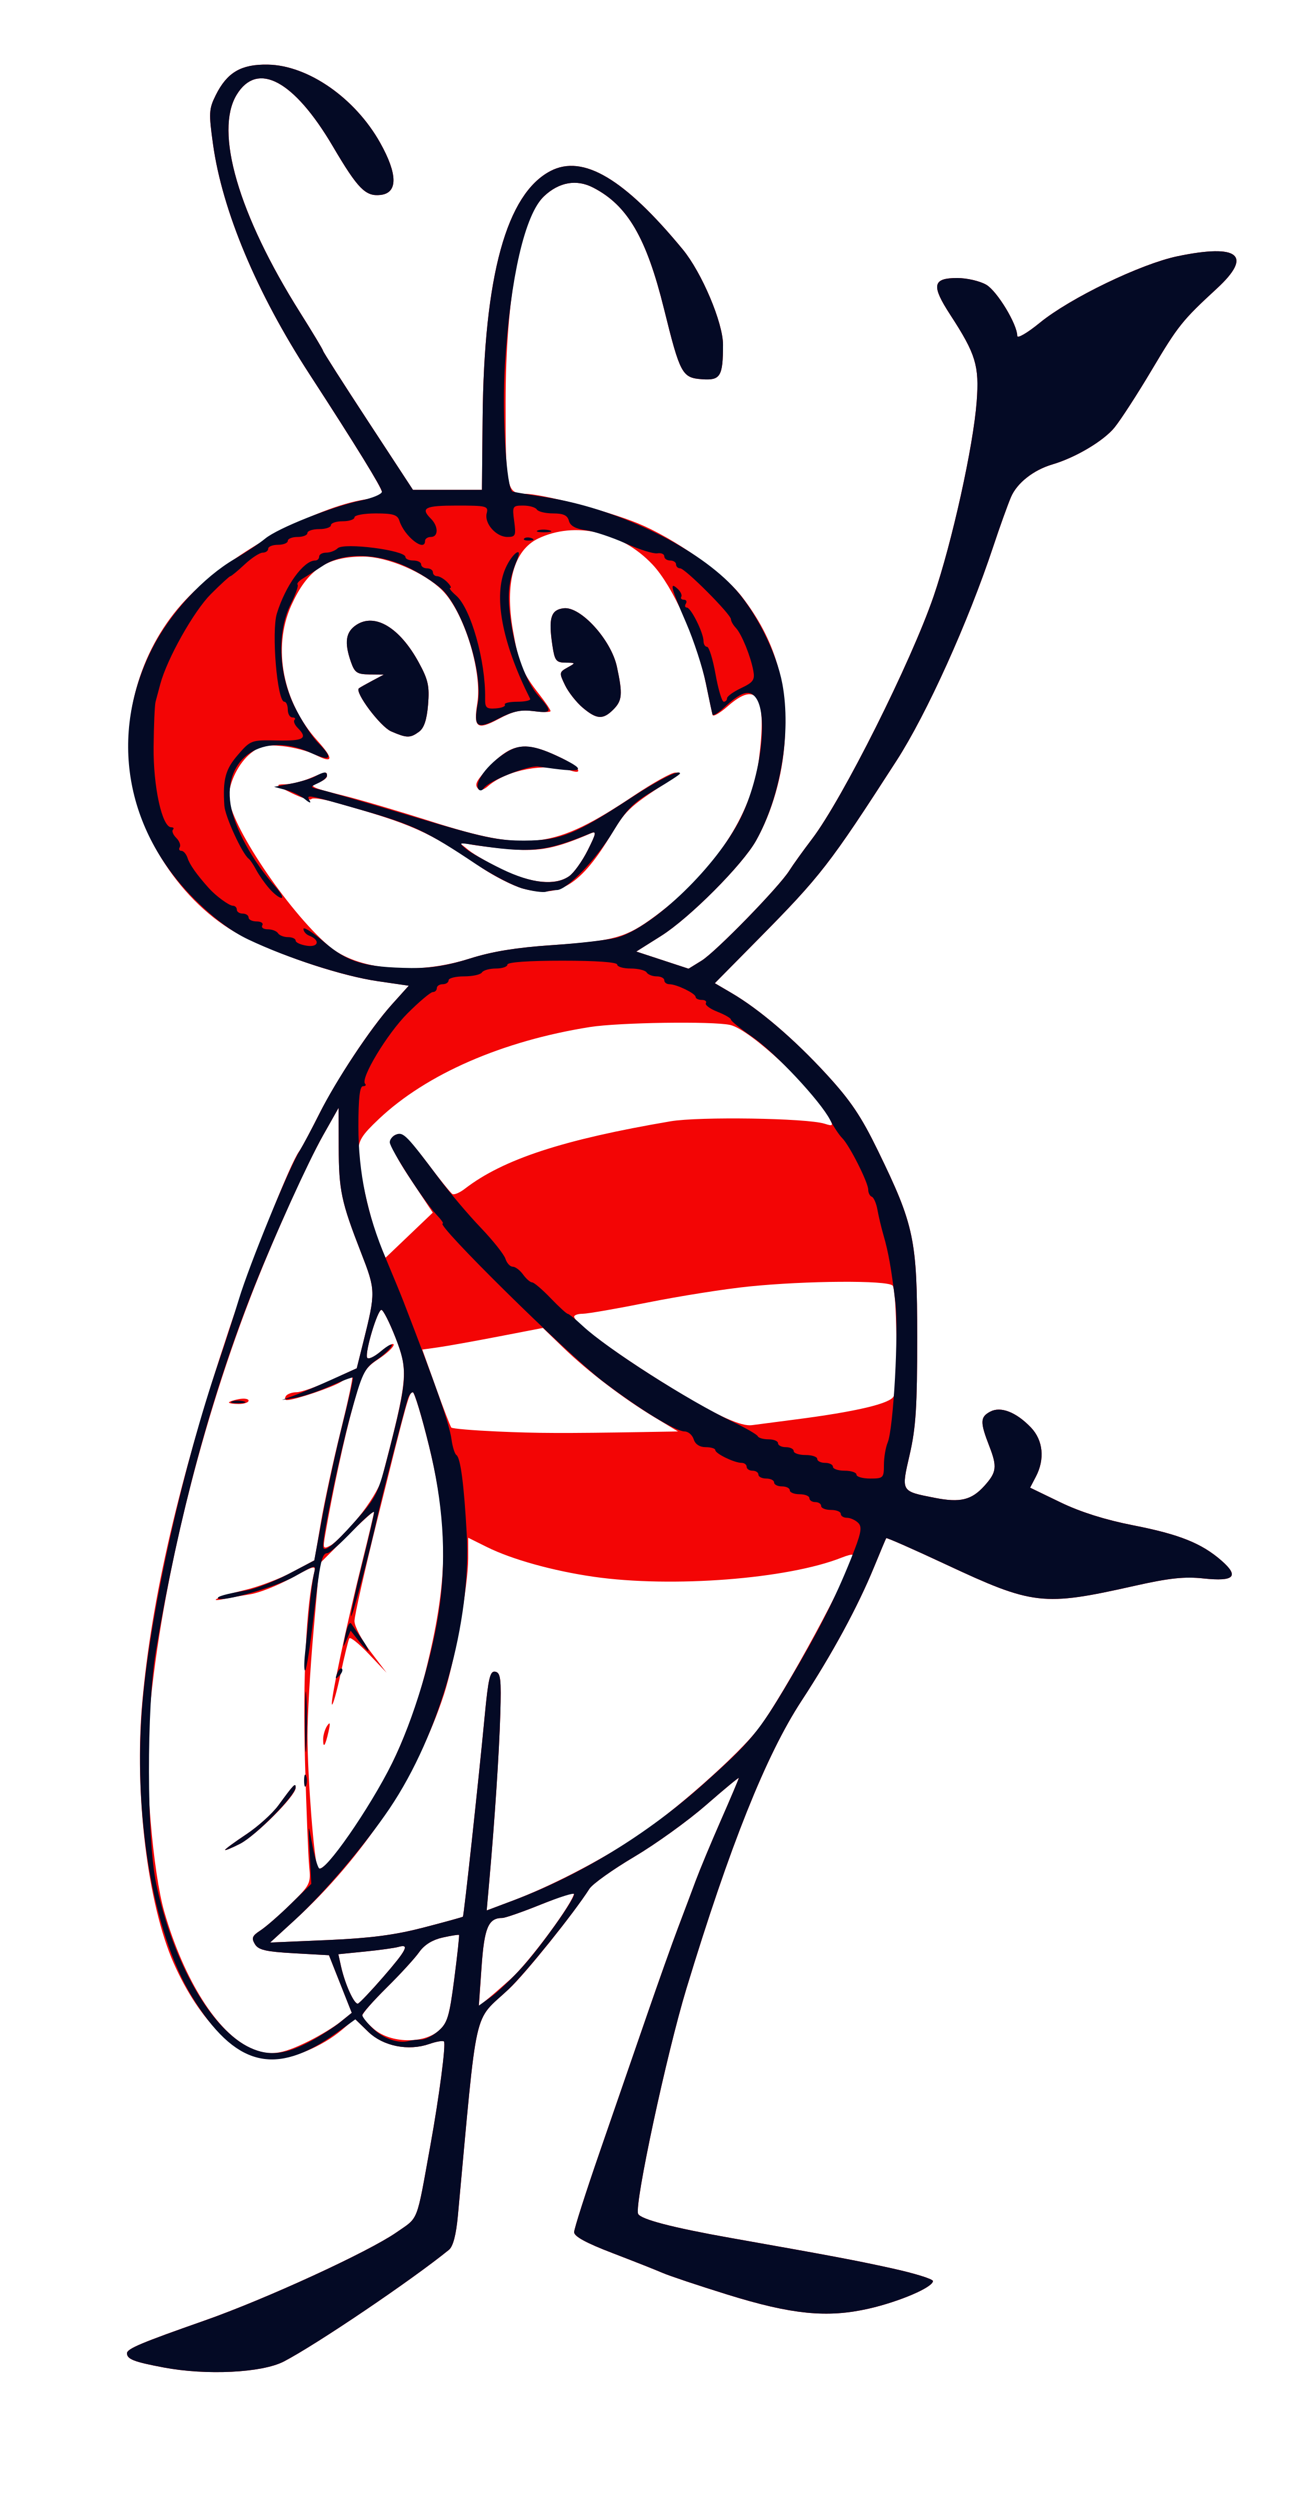 <?xml version="1.0" encoding="UTF-8" standalone="no"?>
<svg xmlns="http://www.w3.org/2000/svg" width="333" height="637" version="1.0">
  <g transform="translate(1.379 -4.136)">
    <path fill="#f30505" d="M40.331 607.572C32.756 606.141 31 605.46 31 603.954c0-1.148 3.593-2.662 19.783-8.337 15.526-5.442 41.783-17.501 48.916-22.465 5.764-4.012 5.025-2.12 8.653-22.152 2.273-12.553 4.024-25.957 3.463-26.518-.27-.27-1.946.016-3.723.635-5.371 1.872-11.773.584-15.619-3.143l-3.355-3.252-3.309 2.794c-5.046 4.26-12.711 7.463-17.888 7.474-8.596.018-18.442-9.611-25.009-24.455-6.672-15.084-10.075-43.247-8.024-66.413 2.355-26.599 9.377-56.775 22.135-95.122 6.118-18.388 15.709-42.72 17.92-45.46.461-.572 2.532-4.415 4.6-8.54 4.784-9.539 13.361-22.565 18.955-28.787l4.342-4.83-7.888-1.15c-9.19-1.339-23.354-5.994-33.803-11.108-15-7.341-27.252-24.968-29.336-42.208-2.006-16.593 3.679-33.438 15.168-44.947C58.018 144.915 79.007 133.41 91.75 131.433c2.337-.363 4.25-1.206 4.25-1.874 0-1.049-6.604-11.794-18.474-30.059C64.065 78.788 55.301 57.893 52.93 40.862c-1.099-7.895-1.04-8.965.684-12.435 2.904-5.847 6.477-7.946 13.315-7.821 10.264.188 22.259 8.542 28.634 19.941 4.486 8.022 4.521 12.772.098 13.278-3.837.439-5.795-1.551-12.156-12.358C73.602 24.638 64.255 19.613 58.973 28.277c-5.723 9.386.445 30.567 16.167 55.525C78.363 88.919 81 93.308 81 93.557c0 .249 5.157 8.325 11.461 17.948L103.922 129l8.789-0 8.789-0.0.177-18.25c.353-36.327 6.105-57.229 17.35-63.046 8.271-4.279 18.836 1.997 33.677 20.004C177.568 73.61 182.976 86.401 182.974 92c-.003 8.065-.658 9.144-5.347 8.801-5.093-.373-5.58-1.274-9.703-17.944-4.494-18.17-9.296-26.388-18.061-30.907-4.246-2.189-8.676-1.414-12.513 2.191-6.039 5.673-9.762 25.535-9.815 52.359-.043 21.907.287 23.5 4.874 23.5 4.361 0 20.944 4.315 28.709 7.47 9.328 3.79 22.009 12.714 26.691 18.783 8.435 10.933 11.786 22.245 10.884 36.747-.551 8.858-3.193 18.063-7.287 25.389-3.451 6.174-16.966 19.731-24.227 24.303l-6.321 3.98 6.665 2.188 6.665 2.188 3.319-2.051c3.627-2.242 19.767-18.802 22.371-22.954.892-1.423 3.499-5.052 5.792-8.065 7.777-10.217 25.26-45.108 31.004-61.876 4.688-13.685 10.124-38.25 10.976-49.602.687-9.147-.212-12.102-6.723-22.106C236.032 76.874 236.387 75 242.703 75c2.469 0 5.807.779 7.419 1.731C252.891 78.367 258 86.81 258 89.751c0 .757 2.545-.723 5.75-3.343 7.709-6.304 25.809-15.038 35.175-16.973 15.561-3.216 19.167-.232 9.965 8.246-8.819 8.125-9.888 9.463-16.6 20.759-3.575 6.017-7.83 12.594-9.456 14.618-2.744 3.414-9.944 7.705-15.834 9.436-4.86 1.429-9.074 4.748-10.607 8.356-.853 2.008-2.895 7.701-4.537 12.651-6.381 19.232-16.917 42.551-24.625 54.5-17.154 26.592-19.257 29.306-35.367 45.621l-10.981 11.121 4.309 2.528c7.093 4.162 15.926 11.722 24.147 20.669 6.155 6.698 8.864 10.719 13.139 19.5 9.25 19.001 9.998 22.556 10.008 47.562.007 17.61-.338 23.009-1.903 29.84-2.201 9.607-2.347 9.356 6.431 11.083 6.449 1.269 9.335.567 12.608-3.067 3.123-3.466 3.292-4.852 1.237-10.143-2.371-6.103-2.337-7.387.231-8.762 2.675-1.432 6.627.101 10.392 4.03 3.116 3.252 3.598 8.077 1.255 12.55l-1.463 2.792 7.739 3.742c5.109 2.471 11.43 4.464 18.601 5.865 11.703 2.286 17.386 4.56 22.454 8.986 4.607 4.022 3.249 5.384-4.535 4.551-4.908-.526-8.747-.114-17.74 1.904-23.262 5.218-25.72 4.935-48.148-5.552-8.169-3.82-14.945-6.804-15.058-6.632-.113.172-1.497 3.463-3.076 7.313-4.184 10.2-10.664 22.148-18.525 34.16-9.027 13.793-18.263 36.877-29.344 73.34-5.026 16.539-13.27 54.925-12.324 57.389.535 1.395 8.726 3.535 23.681 6.185 26.129 4.631 31.424 5.629 41 7.725 5.775 1.264 10.5 2.727 10.5 3.25 0 1.583-8.545 5.25-16.396 7.035-10.571 2.404-19.61 1.503-35.992-3.587-7.363-2.288-14.788-4.769-16.5-5.512-1.712-.744-7.5-3.033-12.862-5.087-6.67-2.555-9.746-4.234-9.739-5.316.006-.87 2.968-10.131 6.581-20.581 3.613-10.45 8.974-25.975 11.913-34.5 2.939-8.525 6.54-18.65 8.002-22.5 1.462-3.85 3.492-9.25 4.512-12 1.02-2.75 3.907-9.678 6.417-15.395C184.947 462.388 187 457.534 187 457.319c0-.216-3.755 2.887-8.344 6.895-4.589 4.008-12.842 9.951-18.341 13.208-5.499 3.257-10.631 6.914-11.406 8.128-4.112 6.441-16.231 21.539-20.506 25.547-9.289 8.708-7.94 2.727-13.033 57.797-.453 4.896-1.222 7.832-2.277 8.69-9.461 7.695-33.82 24.166-42.093 28.461-5.57 2.892-19.719 3.596-30.669 1.528zM77.5 524.316c2.75-1.37 6.308-3.537 7.906-4.816l2.906-2.324-2.907-7.338L82.499 502.5l-8.895-.5c-7.241-.407-9.101-.843-9.999-2.343-.913-1.524-.671-2.123 1.396-3.458 1.375-.888 4.843-3.908 7.706-6.711 4.991-4.885 5.187-5.279 4.756-9.542-.248-2.445-.735-14.657-1.082-27.137-.576-20.672.342-39.739 2.292-47.607.55-2.218.351-2.178-5.801 1.178C69.367 408.293 64.7 410.14 62.5 410.486c-2.2.346-5.124.865-6.498 1.153-5.317 1.115-.868-.847 5.053-2.229 3.442-.803 8.842-2.837 11.999-4.52l5.74-3.059 1.654-9.666c.909-5.316 3.163-15.741 5.007-23.166 1.844-7.425 3.186-13.673 2.981-13.885-.205-.212-1.434.31-2.731 1.16C83.529 357.7 73.79 361 71.759 361c-.483 0-.599-.45-.259-1 .34-.55 1.568-1 2.729-1 1.161 0 5.091-1.373 8.733-3.052l6.622-3.052 1.67-6.698c3.185-12.775 3.176-13.139-.573-22.77-5.065-13.012-5.667-15.861-5.696-26.928l-.026-10-3.95 7c-4.424 7.84-13.073 27.129-18.607 41.5-13.512 35.087-23.249 75.868-25.907 108.5-1.023 12.558 1.11 37.912 4.04 48.021 5.033 17.369 13.516 30.767 21.91 34.605 4.728 2.162 7.834 1.788 15.056-1.81zM56 475.662c0-.208 2.436-1.996 5.413-3.973 2.977-1.977 6.665-5.303 8.195-7.392C73.623 458.817 74 458.436 74 459.86c0 2.019-10.135 12.168-14.243 14.264C57.691 475.178 56 475.87 56 475.662zm1-114.045c0-.211 1.125-.598 2.5-.861 1.375-.263 2.5-.09 2.5.383S60.875 362 59.5 362s-2.5-.173-2.5-.383zM110.458 521.75c2.247-1.967 2.748-3.63 3.992-13.231.782-6.039 1.326-11.077 1.208-11.195s-2.001.182-4.186.666c-2.59.574-4.66 1.859-5.949 3.695-1.087 1.548-4.8 5.604-8.25 9.014C93.823 514.11 91 517.332 91 517.861c0 .529 1.385 2.126 3.077 3.55 4.187 3.523 12.548 3.696 16.381.339zm-14.096-13.743c5.933-6.832 6.766-8.468 3.888-7.636-.963.278-4.811.814-8.553 1.19l-6.803.683.664 3.021c1.01 4.6 3.427 9.912 4.346 9.554.451-.176 3.357-3.241 6.458-6.812zm32.495.524C133.592 504.256 145 488.789 145 486.644c0-.268-3.818 1.052-8.486 2.934-4.667 1.882-9.081 3.422-9.809 3.422-3.562 0-4.594 2.439-5.292 12.5l-.693 10 2.39-1.969c1.314-1.083 3.9-3.333 5.747-5zm-22.252-13.083c5.41-1.406 9.932-2.651 10.048-2.767.25-.25 3.94-34.216 5.537-50.974.943-9.894 1.381-11.742 2.717-11.478 1.361.269 1.548 1.845 1.28 10.793-.298 9.973-1.414 26.887-2.824 42.773l-.647 7.295 6.659-2.507c9.356-3.522 21.74-9.894 31.125-16.015 9.53-6.216 26.554-21.275 31.615-27.966C198.487 436.179 216 403.83 216 400.484c0-.239-1.238.057-2.75.659-13.757 5.469-43.317 7.755-63.25 4.891-10.341-1.486-20.879-4.421-27.25-7.589l-4.75-2.362v5.284c0 6.851-3.473 26.325-6.176 34.634-6.658 20.465-20.619 41.586-37.991 57.474L67.5 499.266l14.634-.631c10.861-.469 17.17-1.29 24.471-3.187zm-16.129-27.589c7.243-10.677 13.264-24.247 16.574-37.359 5.832-23.097 6.067-37.017.976-57.75-1.857-7.562-3.73-13.75-4.163-13.75-.926 0-1.285 1.288-8.971 32.193C91.652 404.224 89 415.978 89 417.312c0 1.335 1.844 4.848 4.097 7.807L97.193 430.5l-4.526-4.769c-2.489-2.623-4.729-4.423-4.977-4-.248.423-1.247 4.489-2.219 9.037-.972 4.547-1.963 8.073-2.201 7.836-.509-.509 3.669-20.186 7.813-36.795C92.687 395.378 94 389.819 94 389.455c0-.364-3.134 2.472-6.964 6.302l-6.964 6.964-1.53 17.39c-.842 9.564-1.526 21.44-1.52 26.39.012 10.646 1.693 32.229 2.628 33.741.769 1.244 4.396-2.904 10.827-12.383zm-9.46-20.442c.008-1.054.472-2.592 1.03-3.417.741-1.095.834-.691.344 1.5-.822 3.677-1.395 4.475-1.374 1.917zm8.935-56.453c2.737-3.289 5.417-7.664 5.956-9.722 6.744-25.767 6.921-27.582 3.542-36.195C97.928 341.171 96.318 338 95.87 338c-.983 0-4.175 10.585-3.659 12.134.206.618 1.762-.081 3.577-1.609C97.555 347.038 99 346.306 99 346.897c0 .591-1.748 2.231-3.884 3.645-3.563 2.358-4.095 3.331-6.432 11.764-2.267 8.18-5.274 22.067-7.146 33.01-.618 3.612-.544 3.757 1.392 2.722 1.125-.602 4.284-3.785 7.021-7.074zM163 369.139l8.5-.144-5.919-3.569c-7.997-4.822-16.989-11.678-23.309-17.772l-5.228-5.041-11.272 2.176c-6.2 1.197-13.118 2.438-15.375 2.757l-4.103.581 3.474 9.687c1.91 5.328 3.681 9.912 3.934 10.187.253.275 5.487.725 11.629 1 10.48.469 16.857.493 37.668.139zm38-3.137c16.087-2.065 24.916-4.163 25.52-6.065 1.056-3.328.792-27.026-.314-28.132-1.38-1.38-22.122-1.238-36.706.251-6.05.618-17.543 2.433-25.54 4.033-7.997 1.6-15.535 2.91-16.75 2.91-1.215 0-2.202.338-2.192.75.042 1.735 12.662 10.844 26.982 19.475 9.849 5.936 15.679 8.533 18.337 8.167 1.19-.164 5.988-.789 10.663-1.389zm-97.551-61.08c-5.546-8.334-6.33-11.13-3.284-11.716 1.066-.205 3.633 2.331 7.321 7.231 3.124 4.151 6.04 7.769 6.48 8.041.44.272 1.865-.327 3.167-1.332 9.764-7.531 25.056-12.547 52.442-17.202 7.312-1.243 34.721-.818 39.289.609 2.236.698 2.294.609 1.085-1.658-3.909-7.325-19.982-22.35-25.147-23.507-4.456-.999-28.389-.641-35.801.535-22.266 3.533-41.631 11.967-53.75 23.409-4.452 4.203-5.249 5.505-5.243 8.562.008 4.245 3.211 18.055 5.385 23.22l1.522 3.615 6.029-5.754 6.029-5.754-5.523-8.299zM118.5 248.436c5.657-1.792 11.807-2.789 21-3.405 15.809-1.059 18.726-1.882 26.176-7.388 14.71-10.873 24.63-25.815 26.438-39.823 2.094-16.222-.311-20.366-7.934-13.673-1.971 1.73-3.703 2.743-3.848 2.25-.146-.493-.911-4.064-1.701-7.936-2.286-11.204-8.42-24.899-13.631-30.43-7.904-8.39-19.756-11.097-29.111-6.65-6.261 2.976-8.585 11.376-6.481 23.426 1.506 8.628 2.406 10.811 6.737 16.338 1.57 2.004 2.855 3.908 2.855 4.231 0 .323-1.913.334-4.25.026-3.368-.445-5.243-.028-9.035 2.01-5.458 2.932-6.405 2.231-5.395-3.992 1.315-8.104-3.385-23.279-8.923-28.811-4.593-4.588-14.013-8.605-20.178-8.606-9.331-.001-14.25 3.351-18.356 12.512-4.828 10.77-2.138 24.641 6.668 34.389 4.283 4.741 4.092 5.989-.55 3.588-1.763-.912-5.517-1.892-8.343-2.179-4.312-.437-5.599-.156-8.009 1.752C59.528 198.517 57 203.541 57 207.246c0 6.655 14.933 28.974 25.394 37.956 7.317 6.282 22.258 7.62 36.106 3.233zm13.5-17.814c-2.475-.657-7.256-3.069-10.624-5.36-13.742-9.346-17.448-10.996-37.345-16.624-3.008-.851-5.708-1.23-6-.842-.292.388-2.556-.289-5.031-1.504-4.12-2.023-4.265-2.213-1.718-2.251 1.53-.023 4.398-.716 6.372-1.541C81.879 200.735 82 200.719 82 201.933c0 .513-.934 1.229-2.075 1.591-2.905.922-2.168 1.324 6.206 3.38 4.053.995 14.12 3.96 22.37 6.587 24.835 7.91 31.373 7.079 51.803-6.587 4.855-3.248 9.586-5.878 10.512-5.846 1.48.052 1.457.203-.193 1.25-11.065 7.019-12.312 8.125-15.876 14.073-7.979 13.319-13.411 16.719-22.747 14.24zm11.74-3.153c1.202-.842 3.334-3.818 4.738-6.613 2.166-4.312 2.285-4.966.787-4.316-8.837 3.836-12.994 4.667-20.265 4.054-4.125-.348-8.85-.91-10.5-1.249l-3-.616 2.654 2.133c1.46 1.173 5.51 3.484 9 5.135 7.048 3.334 13.155 3.876 16.586 1.473zm-23.071-22.134c-1.119-1.119-.783-1.939 2.081-5.09 6.25-6.876 9.74-7.411 19-2.912 4.173 2.028 5.938 4.326 2.5 3.257-6.714-2.087-16.429-.251-21.331 4.032-.87.76-1.882 1.081-2.25.713zm-22.325-14.787c-2.757-1.2-9.34-9.984-8.215-10.962.204-.178 1.721-1.039 3.371-1.915l3-1.592-3.652-.04c-3.182-.035-3.793-.445-4.75-3.189-1.735-4.978-1.341-7.645 1.395-9.438 4.749-3.112 11.076.704 15.919 9.602 2.395 4.401 2.75 6.016 2.359 10.733-.32 3.863-1.022 5.963-2.307 6.902-2.263 1.655-3.111 1.643-7.121-.101zm48.871-6.021c-1.616-1.36-3.651-3.945-4.523-5.744-1.521-3.141-1.497-3.32.612-4.492 2.166-1.204 2.159-1.221-.493-1.256-2.398-.032-2.759-.505-3.34-4.379-1.049-6.998-.404-9.107 2.904-9.485 4.313-.493 12.078 8.053 13.549 14.911 1.501 7.001 1.364 8.63-.924 10.918-2.62 2.62-4.225 2.523-7.785-.473z"/>
    <path fill="#040a25" d="M40.331 607.572C32.756 606.141 31 605.46 31 603.954c0-1.148 3.593-2.662 19.783-8.337 15.526-5.442 41.783-17.501 48.916-22.465 5.764-4.012 5.025-2.12 8.653-22.152 2.273-12.553 4.024-25.957 3.463-26.518-.27-.27-1.946.016-3.723.635-5.335 1.86-11.775.582-15.561-3.087l-3.297-3.196-4.975 3.574C68.779 533.53 58.523 530.902 47.54 513c-10.073-16.418-15.148-46.993-12.533-75.5 2.153-23.469 10.357-59.932 19.464-86.5 1.414-4.125 3.689-11.185 5.057-15.69 2.705-8.912 12.558-32.989 15.473-37.81.997-1.65 3.273-5.925 5.057-9.5 4.286-8.59 13.038-21.777 18.441-27.787l4.342-4.83-7.888-1.15C86.254 252.966 72.04 248.393 62 243.631c-4.351-2.064-8.844-5.405-13.591-10.107-17.895-17.725-22.088-42.101-11.014-64.024 4.556-9.02 13.066-18.254 21.135-22.935 2.733-1.586 6.199-3.9 7.702-5.144 3.239-2.681 17.054-8.166 24.497-9.728C93.628 131.085 96 130.083 96 129.466c0-.969-6.843-12.069-18.474-29.966C64.065 78.788 55.301 57.893 52.93 40.862c-1.099-7.895-1.04-8.965.684-12.435 2.904-5.847 6.477-7.946 13.315-7.821 10.264.188 22.259 8.542 28.634 19.941 4.486 8.022 4.521 12.772.098 13.278-3.837.439-5.795-1.551-12.156-12.358C73.602 24.638 64.255 19.613 58.973 28.277c-5.723 9.386.445 30.567 16.167 55.525C78.363 88.919 81 93.308 81 93.557c0 .249 5.157 8.325 11.461 17.948L103.922 129l8.789-0 8.789-0.0.177-18.25c.353-36.327 6.105-57.229 17.35-63.046 8.271-4.279 18.836 1.997 33.677 20.004C177.568 73.61 182.976 86.401 182.974 92c-.003 8.065-.658 9.144-5.347 8.801-5.093-.373-5.58-1.274-9.703-17.944-4.494-18.17-9.296-26.388-18.061-30.907-4.246-2.189-8.676-1.414-12.513 2.191-4.88 4.584-8.63 20.785-10.002 43.205-.774 12.645.414 31.678 2.003 32.1.632.168 4.393.807 8.357 1.419 17.711 2.738 37.592 12.161 47.589 22.557 5.751 5.981 11.304 16.843 12.821 25.079 2.287 12.42-.45 28.688-6.711 39.889-3.451 6.174-16.966 19.731-24.227 24.303l-6.321 3.98 6.665 2.188 6.665 2.188 3.319-2.051c3.627-2.242 19.767-18.802 22.371-22.954.892-1.423 3.499-5.052 5.792-8.065 7.777-10.217 25.26-45.108 31.004-61.876 4.688-13.685 10.124-38.25 10.976-49.602.687-9.147-.212-12.102-6.723-22.106C236.032 76.874 236.387 75 242.703 75c2.469 0 5.807.779 7.419 1.731C252.891 78.367 258 86.81 258 89.751c0 .757 2.545-.723 5.75-3.343 7.709-6.304 25.809-15.038 35.175-16.973 15.561-3.216 19.167-.232 9.965 8.246-8.819 8.125-9.888 9.463-16.6 20.759-3.575 6.017-7.83 12.594-9.456 14.618-2.744 3.414-9.944 7.705-15.834 9.436-4.86 1.429-9.074 4.748-10.607 8.356-.853 2.008-2.895 7.701-4.537 12.651-6.381 19.232-16.917 42.551-24.625 54.5-17.154 26.592-19.257 29.306-35.367 45.621l-10.981 11.121 4.309 2.528c7.093 4.162 15.926 11.722 24.147 20.669 6.155 6.698 8.864 10.719 13.139 19.5 9.25 19.001 9.998 22.556 10.008 47.562.007 17.61-.338 23.009-1.903 29.84-2.201 9.607-2.347 9.356 6.431 11.083 6.449 1.269 9.335.567 12.608-3.067 3.123-3.466 3.292-4.852 1.237-10.143-2.371-6.103-2.337-7.387.231-8.762 2.675-1.432 6.627.101 10.392 4.03 3.116 3.252 3.598 8.077 1.255 12.55l-1.463 2.792 7.739 3.742c5.109 2.471 11.43 4.464 18.601 5.865 11.703 2.286 17.386 4.56 22.454 8.986 4.607 4.022 3.249 5.384-4.535 4.551-4.908-.526-8.747-.114-17.74 1.904-23.262 5.218-25.72 4.935-48.148-5.552-8.169-3.82-14.945-6.804-15.058-6.632-.113.172-1.497 3.463-3.076 7.313-4.184 10.2-10.664 22.148-18.525 34.16-9.027 13.793-18.263 36.877-29.344 73.34-5.026 16.539-13.27 54.925-12.324 57.389.535 1.395 8.726 3.535 23.681 6.185 26.129 4.631 31.424 5.629 41 7.725 5.775 1.264 10.5 2.727 10.5 3.25 0 1.583-8.545 5.25-16.396 7.035-10.571 2.404-19.61 1.503-35.992-3.587-7.363-2.288-14.788-4.769-16.5-5.512-1.712-.744-7.5-3.033-12.862-5.087-6.67-2.555-9.746-4.234-9.739-5.316.006-.87 2.968-10.131 6.581-20.581 3.613-10.45 8.974-25.975 11.913-34.5 2.939-8.525 6.54-18.65 8.002-22.5 1.462-3.85 3.492-9.25 4.512-12 1.02-2.75 3.907-9.678 6.417-15.395C184.947 462.388 187 457.534 187 457.319c0-.216-3.755 2.887-8.344 6.895-4.589 4.008-12.842 9.951-18.341 13.208-5.499 3.257-10.631 6.922-11.406 8.146-3.799 5.997-16.307 21.537-20.585 25.574-9.201 8.684-7.864 2.722-12.954 57.753-.453 4.896-1.222 7.832-2.277 8.69-9.461 7.695-33.82 24.166-42.093 28.461-5.57 2.892-19.719 3.596-30.669 1.528zM78 524.325c2.475-1.339 5.808-3.495 7.406-4.791l2.906-2.357-2.907-7.338L82.499 502.5l-8.895-.5c-7.241-.407-9.101-.843-9.999-2.343-.913-1.524-.671-2.123 1.396-3.458 1.375-.888 4.86-3.926 7.745-6.749l5.245-5.134-.407-7.908c-.4-7.771-.39-7.813.599-2.408.553 3.025 1.358 5.872 1.788 6.326 1.332 1.406 12.912-15.257 18.644-26.826 5.451-11.003 10.565-28.012 12.177-40.5 1.659-12.855.765-25.879-2.764-40.25-1.857-7.562-3.717-13.75-4.134-13.75-.417 0-1.007.787-1.311 1.75-.967 3.055-6.781 25.587-7.677 29.75-1.919 8.915-6.709 26.901-6.791 25.5-.048-.825 1.257-6.873 2.9-13.439C92.656 395.994 94 390.166 94 389.609c0-.557-2.446 1.553-5.435 4.689C85.576 397.434 82.681 400 82.132 400c-1.458 0-1.918 2.108-3.574 16.385-.822 7.087-1.763 13.154-2.091 13.482-.328.328-.357-1.645-.063-4.385s.801-7.907 1.126-11.482c.326-3.575.848-7.549 1.16-8.831.561-2.306.508-2.298-4.94.777-4.789 2.702-18.503 6.635-19.536 5.602-.456-.456 2.101-1.174 7.286-2.046 2.2-.37 6.98-2.235 10.622-4.144l6.622-3.471 2.197-11.786c1.208-6.482 3.492-16.906 5.075-23.163 1.583-6.257 2.746-11.51 2.584-11.672-.162-.162-2.726.796-5.697 2.128-2.971 1.333-6.977 2.684-8.902 3.003l-3.5.579 3-1.093c1.65-.601 5.944-2.419 9.542-4.04l6.542-2.948 1.67-6.698c3.185-12.775 3.176-13.139-.573-22.77-5.065-13.012-5.667-15.861-5.696-26.928l-.026-10-3.95 7c-3.829 6.784-12.208 25.212-17.506 38.5-10.95 27.464-19.364 58.596-25.158 93.085-2.37 14.112-2.309 47.874.108 59.254C42.736 504.506 52.583 521.619 62.5 526.133c4.79 2.18 9.044 1.684 15.5-1.808zM56 475.662c0-.208 2.436-1.996 5.413-3.973 2.977-1.977 6.665-5.303 8.195-7.392C73.578 458.878 74 458.438 74 459.719c0 1.996-10.196 12.34-14.153 14.359C57.731 475.158 56 475.87 56 475.662zM76.158 458c0-1.375.227-1.938.504-1.25.277.688.277 1.812 0 2.5-.277.688-.504.125-.504-1.25zm.227-15c0-6.875.16-9.688.355-6.25.195 3.438.195 9.062 0 12.5s-.355.625-.355-6.25zm8.179-12.293c.376-.986.935-1.541 1.243-1.233.308.308.001 1.115-.683 1.793-.988.98-1.102.865-.56-.56zm5.52-8.326-2.061-2.62-1.035 2.37c-.943 2.158-.981 2.102-.431-.628.601-2.982 1.212-4.214 1.695-3.419.139.229 1.278 1.879 2.53 3.667 2.723 3.887 2.22 4.34-.699.63zm-32.354-61.036c.677-.274 2.027-.291 3-.037.973.254.419.478-1.231.498-1.65.02-2.446-.187-1.769-.461zM106.026 524c1.024 0 3.019-1.012 4.432-2.25 2.247-1.967 2.748-3.63 3.992-13.231.782-6.039 1.326-11.077 1.208-11.195s-2.001.182-4.186.666c-2.59.574-4.66 1.859-5.949 3.695-1.087 1.548-4.8 5.604-8.25 9.014C93.823 514.11 91 517.288 91 517.763c0 .475 1.238 2.034 2.75 3.465 2.698 2.553 6.443 3.844 9.082 3.132.732-.198 2.17-.36 3.194-.36zm-9.664-15.993c5.933-6.832 6.766-8.468 3.888-7.636-.963.278-4.811.814-8.553 1.19l-6.803.683.664 3.021c1.01 4.6 3.427 9.912 4.346 9.554.451-.176 3.357-3.241 6.458-6.812zm35.279-2.313C136.44 500.436 145 488.407 145 486.922c0-.421-3.818.774-8.486 2.656S127.433 493 126.706 493c-3.551 0-4.595 2.446-5.302 12.425l-.703 9.925 3.041-2.165c1.672-1.191 5.227-4.561 7.9-7.49zm-25.036-10.247c5.41-1.406 9.932-2.651 10.048-2.767.25-.25 3.94-34.216 5.537-50.974.943-9.894 1.381-11.742 2.717-11.478 1.361.269 1.548 1.845 1.28 10.793-.298 9.973-1.414 26.887-2.824 42.773l-.647 7.295 6.659-2.507c17.269-6.5 34.233-16.886 48.734-29.837 11.846-10.579 13.926-13.083 21.584-25.98 7.603-12.804 11.657-20.771 15.819-31.087 2.681-6.645 3.021-8.289 1.941-9.369-.721-.721-2.017-1.31-2.882-1.31-.864 0-1.571-.45-1.571-1s-1.125-1-2.5-1-2.5-.45-2.5-1-.675-1-1.5-1-1.5-.45-1.5-1-1.125-1-2.5-1-2.5-.45-2.5-1-.9-1-2-1-2-.45-2-1-.9-1-2-1-2-.45-2-1-.675-1-1.5-1-1.5-.45-1.5-1-.585-1-1.301-1c-1.84 0-6.682-2.352-6.692-3.25-.004-.412-1.102-.75-2.44-.75-1.554 0-2.662-.722-3.067-2-.349-1.1-1.392-2.001-2.317-2.003-2.297-.004-11.787-5.836-21.026-12.923C143.057 349.094 109.481 316 111.5 316c.318 0-.392-1.012-1.577-2.25C106.808 310.499 98 296.85 98 295.274c0-.735.746-1.623 1.658-1.973 1.804-.692 2.675.201 10.842 11.121 2.75 3.677 7.555 9.353 10.677 12.613 3.122 3.26 5.965 6.836 6.317 7.946.352 1.11 1.186 2.018 1.852 2.018s1.861.9 2.653 2c.793 1.1 1.827 2 2.299 2s2.587 1.8 4.701 4c2.114 2.2 4.076 4 4.36 4 .284 0 2.007 1.39 3.828 3.088 6.325 5.898 26.753 18.945 38.312 24.47 3.3 1.577 6.15 3.222 6.333 3.655.183.433 1.421.787 2.75.787 1.329 0 2.417.45 2.417 1s.9 1 2 1 2 .45 2 1 1.35 1 3 1 3 .45 3 1 .9 1 2 1 2 .45 2 1 1.35 1 3 1 3 .45 3 1 1.575 1 3.5 1c3.324 0 3.5-.173 3.5-3.453 0-1.899.434-4.487.963-5.75 1.479-3.528 2.842-28.491 1.954-35.797-1.045-8.595-1.785-12.768-3.017-17-.56-1.925-1.258-4.85-1.55-6.5-.292-1.65-.94-3.15-1.441-3.333-.5-.183-.91-.986-.91-1.783 0-1.842-4.759-11.285-6.631-13.157-.779-.779-2.15-2.836-3.047-4.571-2.562-4.955-14.094-17.255-19.977-21.307-2.94-2.025-5.345-3.972-5.345-4.328 0-.356-1.555-1.257-3.455-2.003s-3.224-1.73-2.941-2.187c.283-.457-.188-.831-1.045-.831-.857 0-1.563-.338-1.567-.75-.009-.898-4.852-3.25-6.692-3.25-.715 0-1.301-.45-1.301-1s-.873-1-1.941-1-2.219-.45-2.559-1c-.34-.55-2.166-1-4.059-1-1.893 0-3.441-.45-3.441-1 0-.619-5.333-1-14-1s-14 .381-14 1c0 .55-1.323 1-2.941 1-1.618 0-3.219.45-3.559 1-.34.55-2.391 1-4.559 1-2.168 0-3.941.45-3.941 1s-.675 1-1.5 1-1.5.45-1.5 1-.46 1-1.022 1-3.464 2.442-6.449 5.427c-5.207 5.207-12.108 16.661-10.816 17.953.341.341.095.62-.546.62-.813 0-1.165 3.103-1.16 10.25.008 11.792 2.201 22.327 7.025 33.75 1.742 4.125 3.776 9.075 4.519 11 8.408 21.773 11.654 31.092 12.19 35 .264 1.925.826 3.725 1.248 4 1.049.683 1.945 7.493 2.632 20 1.23 22.413-6.816 51.079-19.683 70.124-6.258 9.263-16.829 21.696-24.105 28.35L67.5 499.266l14.634-.631c10.861-.469 17.17-1.29 24.471-3.187zM89.14 391.914c5.508-6.179 5.883-6.953 8.688-17.936 4.684-18.342 4.82-20.78 1.607-28.968C97.922 341.155 96.318 338 95.87 338c-.983 0-4.175 10.585-3.659 12.134.206.618 1.764-.083 3.581-1.612 1.769-1.488 2.982-2.102 2.696-1.364-.286.738-2.038 2.379-3.894 3.646-3.053 2.084-3.682 3.418-6.599 14C85.278 374.657 81 395.115 81 398.253c0 1.909 2.578-.099 8.14-6.338zM118.5 248.436c5.657-1.792 11.807-2.789 21-3.405 7.15-.479 14.654-1.369 16.676-1.977 9.333-2.81 25.32-18.338 31.263-30.365 5.264-10.653 7.22-26.772 3.751-30.906-1.644-1.959-3.718-1.228-8.131 2.864-1.405 1.303-2.653 2.028-2.773 1.612-.12-.416-.88-3.998-1.689-7.96-.809-3.961-3.074-10.903-5.034-15.426-3.881-8.956-4.301-10.631-2.169-8.661.767.709 1.191 1.627.941 2.039-.25.412.049.75.664.75s.84.45.5 1-.225 1 .256 1c1.041 0 4.244 6.441 4.244 8.534 0 .806.409 1.466.909 1.466s1.472 3.15 2.16 7c.688 3.85 1.629 7 2.091 7 .462 0 .84-.399.84-.886s1.62-1.655 3.6-2.594c3.072-1.458 3.529-2.097 3.114-4.364-.686-3.755-2.989-9.418-4.464-10.977-.688-.727-1.25-1.714-1.25-2.194C185 160.726 173.311 149 172.055 149c-.58 0-1.055-.45-1.055-1s-.675-1-1.5-1-1.5-.478-1.5-1.063c0-.585-.799-.928-1.774-.762-.976.165-4.632-.982-8.124-2.549-3.492-1.567-8.055-3.078-10.14-3.358-2.602-.349-3.945-1.098-4.282-2.388-.364-1.392-1.408-1.88-4.026-1.88-1.944 0-3.813-.45-4.153-1-.34-.55-1.899-1-3.464-1-2.743 0-2.826.145-2.309 4 .489 3.647.337 4-1.728 4-2.902 0-5.948-3.481-5.28-6.035.48-1.835-.026-1.965-7.603-1.965-8.176 0-9.369.605-6.617 3.357 1.933 1.933 1.933 4.643 0 4.643-.825 0-1.5.45-1.5 1 0 2.989-5.275-1.141-6.538-5.119C99.974 135.344 98.873 135 94.433 135 91.445 135 89 135.45 89 136s-1.35 1-3 1-3 .45-3 1-1.35 1-3 1-3 .45-3 1-1.125 1-2.5 1-2.5.45-2.5 1-1.125 1-2.5 1-2.5.45-2.5 1-.627 1-1.394 1c-.767 0-2.839 1.35-4.606 3s-3.401 3-3.632 3c-.231 0-2.471 2.05-4.976 4.556-4.362 4.362-11.166 16.462-12.901 22.944-.442 1.65-.984 3.675-1.204 4.5-.221.825-.447 6-.502 11.5-.103 10.177 2.162 20.5 4.498 20.5.578 0 .773.279.433.619-.34.34.039 1.277.843 2.081.804.804 1.206 1.875.893 2.381-.313.506-.122.919.423.919s1.26.847 1.589 1.881c.522 1.644 2.327 4.193 5.397 7.619 1.822 2.034 5.194 4.5 6.153 4.5.544 0 .989.45.989 1s.675 1 1.5 1 1.5.45 1.5 1 .927 1 2.059 1c1.132 0 1.781.45 1.441 1-.34.55.282 1 1.382 1s2.278.45 2.618 1c.34.55 1.491 1 2.559 1C73.127 243 74 243.399 74 243.887c0 .488 1.303 1.078 2.896 1.312 3.012.442 3.404-1.485.526-2.589C76.64 242.308 76 241.544 76 240.91c0-.634 2.409.905 5.354 3.421 5.972 5.102 10.292 6.378 22.146 6.542 4.938.068 9.356-.65 15-2.438zm-51.239-17.85c-1.155-1.328-2.653-3.465-3.33-4.75-.677-1.284-1.536-2.56-1.91-2.835-1.627-1.198-6.017-10.767-6.193-13.5-.433-6.704.246-9.253 3.457-12.967 3.23-3.736 3.398-3.798 10-3.655 6.781.147 7.912-.538 5.263-3.188-.799-.799-1.174-1.731-.833-2.071.34-.34.094-.619-.548-.619C72.525 187 72 186.1 72 185s-.401-2-.891-2c-1.812 0-3.313-17.882-1.889-22.5 2.199-7.131 6.817-13.5 9.787-13.5.546 0 .992-.45.992-1s.81-1 1.8-1 2.299-.499 2.908-1.108C86.242 142.358 102 144.379 102 146.109c0 .49.9.891 2 .891s2 .45 2 1 .675 1 1.5 1 1.5.45 1.5 1 .482 1 1.071 1c.589 0 1.746.675 2.571 1.5s1.174 1.5.776 1.5c-.398 0 .269.862 1.484 1.915 3.786 3.284 7.576 16.716 7.416 26.284-.039 2.339.324 2.672 2.721 2.5 1.521-.109 2.558-.537 2.305-.949-.254-.412 1.177-.75 3.181-.75 2.003 0 3.473-.338 3.266-.75-7.21-14.354-9.437-26.27-6.237-33.367 1.685-3.738 4.408-5.709 2.946-2.133-2.311 5.652-2.636 8.96-1.579 16.064 1.166 7.842 3.951 15.29 6.981 18.673 3.624 4.046 3.49 4.526-1.099 3.926-3.366-.44-5.35-.024-9.122 1.911-5.48 2.813-6.369 2.164-5.245-3.829 1.377-7.339-3.227-22.636-8.624-28.652-1.31-1.461-5.122-4.049-8.47-5.75-7.877-4.003-16.925-4.344-22.26-.84-1.881 1.235-4.241 2.736-5.244 3.336-1.003.599-1.605 1.308-1.337 1.576.268.268-.511 2.478-1.73 4.911-3.526 7.034-3.18 17.526.854 25.924 1.718 3.575 4.52 7.898 6.228 9.606 3.927 3.928 3.154 4.754-2.182 2.331-11.912-5.409-22.165 1.303-20.254 13.258.952 5.952 5.585 14.434 11.502 21.056 1.351 1.512 2.004 2.75 1.451 2.75-.554 0-1.951-1.087-3.106-2.415zM132 230.643c-2.475-.673-7.875-3.481-12-6.241-12.542-8.391-16.006-10.031-29.137-13.787-14.254-4.078-14.251-4.077-13.25-2.365.402.688-.134.523-1.191-.366-1.057-.889-3.272-1.97-4.922-2.403l-3-.788 4.203-.787c2.312-.433 5.095-1.264 6.184-1.847C81.282 200.779 82 200.73 82 201.847c0 .466-1.012 1.315-2.25 1.887-2.204 1.018-2.188 1.054.75 1.727 1.65.378 12.225 3.452 23.5 6.832 17.902 5.366 21.514 6.139 28.5 6.097 9.061-.054 12.722-1.528 27-10.874 7.252-4.747 12.5-7.356 12.5-6.215 0 .24-2.916 2.141-6.481 4.226-5.429 3.175-7.147 4.893-10.585 10.583C150.685 223.141 143.122 231 140.604 231c-.792 0-2.04.195-2.772.433-.732.238-3.357-.117-5.832-.79zm11.74-3.174c1.202-.842 3.334-3.818 4.738-6.613 2.174-4.328 2.291-4.974.787-4.355-11.703 4.822-15.518 5.191-30.265 2.921-3.377-.52-3.43-.48-1.5 1.127 1.1.916 5.137 3.192 8.972 5.058 7.673 3.734 13.672 4.381 17.268 1.862zm-22.99-22.052c-1.538-1.538 2.101-6.507 6.997-9.555 3.69-2.297 6.95-1.955 14.002 1.472 6.977 3.39 5.583 3.91-5.83 2.176-2.545-.387-12.817 3.707-13.966 5.565-.325.526-.866.68-1.203.343zm-22.407-14.869c-2.757-1.2-9.34-9.984-8.215-10.962.204-.178 1.721-1.039 3.371-1.915l3-1.592-3.652-.04c-3.182-.035-3.793-.445-4.75-3.189-1.735-4.978-1.341-7.645 1.395-9.438 4.749-3.112 11.076.704 15.919 9.602 2.395 4.401 2.75 6.016 2.359 10.733-.32 3.863-1.022 5.963-2.307 6.902-2.263 1.655-3.111 1.643-7.121-.101zm48.871-6.021c-1.616-1.36-3.651-3.945-4.523-5.744-1.521-3.141-1.497-3.32.612-4.492 2.166-1.204 2.159-1.221-.493-1.256-2.398-.032-2.759-.505-3.34-4.379-1.049-6.998-.404-9.107 2.904-9.485 4.313-.493 12.078 8.053 13.549 14.911 1.501 7.001 1.364 8.63-.924 10.918-2.62 2.62-4.225 2.523-7.785-.473zm-14.944-43.132c.332-.332 1.195-.368 1.917-.079.798.319.561.556-.604.604-1.054.043-1.645-.193-1.312-.525zm3.46-2.052c.677-.274 2.027-.291 3-.037.973.254.419.478-1.231.498-1.65.02-2.446-.187-1.769-.461z"/>
  </g>
</svg>